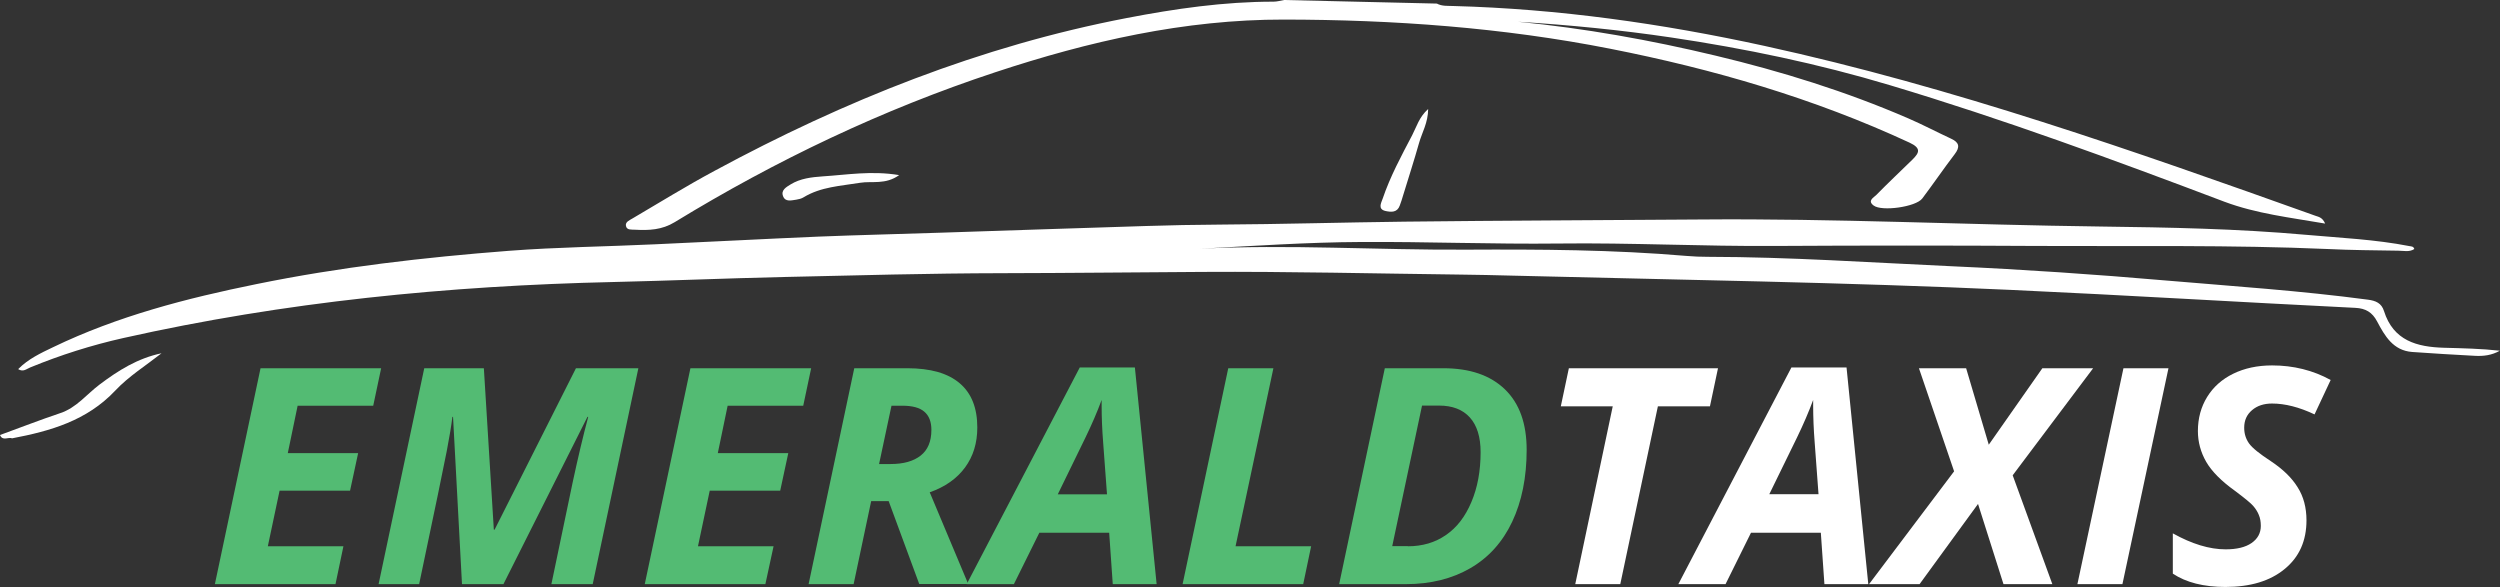 <?xml version="1.0" encoding="UTF-8"?> <svg xmlns="http://www.w3.org/2000/svg" xmlns:xlink="http://www.w3.org/1999/xlink" version="1.1" id="Layer_1" x="0px" y="0px" viewBox="0 0 1954.6 459" style="enable-background:new 0 0 1954.6 459;" xml:space="preserve"><rect x="0" y="0" width="1954.6" height="459" fill="#333333" stroke="none"/> <style type="text/css"> .st0{fill:#FFFFFF;} .st1{fill:#53BB73;} </style> <g id="z1jt4v.tif"> <g id="XMLID_3_"> <g id="XMLID_81_"> <path id="XMLID_86_" class="st0" d="M1123.4,2.8c4.1,2.2,8.5,1.7,12.9,1.9c82.2,2.2,163.1,13.7,243.3,31.2 c147.3,32.2,289.1,82.2,430.7,132.8c2.6,0.9,5.5,1.3,7.6,6.1c-27.2-4.7-53.7-7.7-78.8-17.1c-86.4-32.7-173-64.6-261.5-91.1 c-56-16.8-113.2-28.7-171-37.3c-39.8-5.9-79.7-9.8-119.8-12.3c52.1,5.1,103.6,14.3,154.5,26.5c51.5,12.3,102.1,28,150.8,49.1 c11.3,4.9,22.3,10.7,33.5,15.9c6.3,2.9,6.9,6.5,2.7,12c-8.7,11.4-16.8,23.3-25.4,34.7c-5,6.6-31.6,10.3-38,5.5 c-5.1-3.8,0-6.2,2.1-8.3c9.2-9.4,18.8-18.4,28.2-27.6c5.6-5.5,6.9-9-2.3-13.3c-74.8-34.7-153.3-57.5-234-73.4 c-84.3-16.6-169.5-22.7-255.2-22.8C926,15.2,851.3,32.3,778.1,56.5C690,85.6,606.7,125.3,527.5,173.7c-10,6.1-20.2,6.5-31,5.9 c-2.7-0.2-6.4,0.5-7.1-2.9c-0.7-3.2,2.8-4.5,5.1-5.9c21.3-12.5,42.3-25.5,64.1-37.2c101.8-55,208.3-97.6,322.3-119.5 c37.9-7.3,76-12.8,114.8-12.8c2.7,0,5.5-0.8,8.2-1.3C1043.7,0.9,1083.6,1.9,1123.4,2.8z"></path> <path id="XMLID_85_" class="st0" d="M0,340.1c15.7-5.7,31.3-11.8,47.1-17.1c12.7-4.2,20.6-14.7,30.7-22.3 c14.6-11,29.8-20.6,48.5-24.5c-12.2,9.6-25.7,18-36.2,29.2C67.9,328.9,39.5,337,9.5,342.7C6.4,341.5,2,345.1,0,340.1z"></path> <path id="XMLID_84_" class="st0" d="M14.2,288.6c7.9-8,17.6-12.5,27.2-17.1c50.6-24.4,104.5-38.3,159.2-49.4 c65.1-13.3,131.1-20.9,197.2-26c38-2.9,76.3-3.3,114.4-5.1c42.5-1.9,85-4.2,127.5-6c32.2-1.3,64.4-2,96.6-3.1 c53.3-1.7,106.5-3.6,159.8-5.2c19.1-0.6,38.2-1,57.3-1.1c48.2-0.3,96.3-1.7,144.5-2.3c77.3-0.9,154.5-1.1,231.8-1.7 c104.1-0.9,208.1,4.2,312.1,5.5c53.8,0.7,107.6,1.7,161.3,6.5c26.9,2.4,54,3.6,80.6,8.8c1.5,0.3,3.3,0.1,3.9,2.3 c-3.9,2.6-8.4,1.3-12.6,1.3c-18.3-0.3-36.7-0.4-55-1.3c-75.7-3.3-151.5-2-227.2-2.4c-68.1-0.4-136.3-0.4-204.4,0 c-56.7,0.4-113.2-2.6-169.8-1.9c-51.5,0.6-102.8-1.5-154.3-1.2c-42.1,0.2-84.2,3.1-126.4,5.3c69.6-3.6,139.1,1.1,208.6,0.7 c57.4-0.3,114.8,0,172.1,4.9c5.6,0.5,11.2,0.7,16.7,0.7c63.8,0.1,127.5,4.5,191.2,7.4c55.7,2.5,111.3,6.3,166.8,11.1 c52.7,4.5,105.5,8,158,15c6.3,0.8,10.7,2.8,12.6,8.9c7.3,23.2,25.8,28.1,46.9,28.7c14.6,0.4,29.1,0.7,43.7,2.3 c-6.3,3.6-12.9,4.4-19.6,4c-16.3-0.9-32.6-1.8-48.9-3c-15-1.1-21.5-12.6-27.5-23.9c-3.8-7.2-9-10.2-17-10.6 c-89.5-4.4-179-9.9-268.5-14c-130.3-6-260.6-7.9-391-11.2c-13.2-0.3-26.3-0.7-39.5-0.8c-67.4-0.8-134.7-2.5-202.1-2.1 c-52.2,0.3-104.3,0.9-156.5,1c-57.3,0.1-114.6,1.7-171.9,3c-44.2,1-88.3,2.9-132.4,3.9c-129.1,2.9-257.1,15.5-383.2,43.8 c-24.9,5.6-49.2,13.3-72.8,23C20.8,288.4,18.2,291.1,14.2,288.6z"></path> <path id="XMLID_83_" class="st0" d="M1116.6,85.2c-0.1,10.8-4.8,18.4-7.1,26.5c-3.9,13.8-8.3,27.4-12.5,41.1 c-0.8,2.7-1.6,5.3-2.6,7.9c-2,5.6-6.7,5.2-11,4.3c-6.4-1.4-3.6-6.2-2.4-9.6c5.9-17.4,14.6-33.5,23.1-49.7 C1107.5,99.2,1109.4,91.7,1116.6,85.2z"></path> <path id="XMLID_82_" class="st0" d="M703,136.9c-10.7,7.7-21.2,4.5-30.5,6c-15.2,2.5-30.7,3.1-44.3,11.4c-1.6,1-3.7,1.5-5.6,1.8 c-3.8,0.5-8.6,2.1-10.4-2.8c-1.8-4.7,2.7-7.1,5.9-9.1c7.6-4.7,16.5-5.7,25.1-6.3C662.2,136.7,681.3,133.3,703,136.9z"></path> </g> </g> <g id="XMLID_2_"> <path id="XMLID_4_" class="st1" d="M262.3,456.7H168l35.7-168.8H298l-6.2,29.3h-59.1l-7.7,37.1H280l-6.3,29.3h-55.1l-9.2,43.5 h59.1L262.3,456.7z"></path> <path id="XMLID_6_" class="st1" d="M386.7,414.1l63.6-126.2h48.8l-35.7,168.8h-32.3l16.7-79.9c4.1-19,8.1-36,12.1-50.9h-0.6 l-65.7,130.8h-32.4l-7-130.8h-0.5c-0.8,6.8-2.3,15.7-4.4,26.7c-2.1,11-9.3,45.7-21.6,104.1h-31.7l35.7-168.8h46.6l7.8,126.2H386.7 z"></path> <path id="XMLID_8_" class="st1" d="M598.4,456.7h-94.3l35.7-168.8h94.4l-6.2,29.3h-59.1l-7.7,37.1h55.1l-6.3,29.3h-55.1l-9.2,43.5 h59.1L598.4,456.7z"></path> <path id="XMLID_10_" class="st1" d="M681.1,391.9l-13.7,64.8h-35.2l35.7-168.8h41.4c18.2,0,31.9,3.9,41.1,11.8 c9.2,7.8,13.7,19.4,13.7,34.5c0,12.2-3.2,22.6-9.6,31.3c-6.4,8.7-15.6,15.2-27.6,19.4l30.1,71.7h-38.3l-23.9-64.8H681.1z M687.3,362.8h9c10.1,0,17.9-2.2,23.5-6.6c5.6-4.4,8.4-11.1,8.4-20.1c0-6.3-1.8-11-5.5-14.2c-3.7-3.2-9.4-4.7-17.3-4.7H697 L687.3,362.8z"></path> <path id="XMLID_13_" class="st1" d="M867.2,416.5h-54.6l-19.9,40.2h-36.9l88.4-169.4h43.1l17,169.4H870L867.2,416.5z M865.5,386.5 l-3-40.4c-0.8-10.1-1.2-19.8-1.2-29.2v-4.2c-3.4,9.2-7.6,19-12.6,29.3L827,386.5H865.5z"></path> <path id="XMLID_16_" class="st1" d="M924.6,456.7l35.7-168.8h35.3L966,427.1h59.1l-6.2,29.6H924.6z"></path> <path id="XMLID_23_" class="st1" d="M1193.6,351.7c0,21.5-3.8,40.3-11.3,56.2c-7.5,15.9-18.4,28-32.7,36.3 c-14.3,8.3-31.1,12.5-50.5,12.5h-52.1l35.7-168.8h45.7c20.8,0,36.8,5.5,48.2,16.5C1188,315.4,1193.6,331.2,1193.6,351.7z M1100.7,427.1c11.4,0,21.3-2.9,29.8-8.8c8.5-5.8,15.1-14.4,19.9-25.8c4.8-11.3,7.2-24.3,7.2-39c0-11.8-2.8-20.9-8.4-27.1 c-5.6-6.2-13.6-9.3-24.1-9.3h-13.3l-23.3,109.9H1100.7z"></path> <path id="XMLID_26_" class="st0" d="M1266.8,456.7h-35.2l29.3-139h-40.6l6.3-29.8h116.6l-6.3,29.8h-40.7L1266.8,456.7z"></path> <path id="XMLID_28_" class="st0" d="M1423.6,416.5H1369l-19.9,40.2h-36.9l88.4-169.4h43.1l17,169.4h-34.3L1423.6,416.5z M1421.8,386.5l-3-40.4c-0.8-10.1-1.2-19.8-1.2-29.2v-4.2c-3.4,9.2-7.6,19-12.6,29.3l-21.7,44.4H1421.8z"></path> <path id="XMLID_31_" class="st0" d="M1604.6,456.7h-38.2l-19.9-62.7l-45.7,62.7h-39.5l66.5-88.2l-27.5-80.6h36.9l17.7,59.8 l41.9-59.8h39.7l-62.9,83.7L1604.6,456.7z"></path> <path id="XMLID_33_" class="st0" d="M1624.2,456.7l36-168.8h35.2l-36,168.8H1624.2z"></path> <path id="XMLID_35_" class="st0" d="M1803.3,406.8c0,16.1-5.7,28.8-17.1,38.1c-11.4,9.4-26.8,14-46.3,14c-17,0-30.7-3.5-41.1-10.4 V417c14.9,8.3,28.6,12.5,41.3,12.5c8.6,0,15.4-1.6,20.2-4.9c4.8-3.3,7.3-7.8,7.3-13.4c0-3.3-0.5-6.2-1.6-8.7c-1-2.5-2.5-4.8-4.4-7 c-1.9-2.2-6.7-6.1-14.3-11.8c-10.6-7.6-18.1-15.2-22.4-22.6c-4.3-7.5-6.5-15.5-6.5-24.1c0-9.9,2.4-18.8,7.2-26.6 c4.8-7.8,11.6-13.9,20.4-18.2c8.8-4.3,18.9-6.5,30.4-6.5c16.7,0,32,3.8,45.8,11.4l-12.6,26.9c-12-5.7-23.1-8.5-33.2-8.5 c-6.4,0-11.6,1.7-15.7,5.2c-4.1,3.5-6.1,8-6.1,13.7c0,4.7,1.3,8.8,3.8,12.3c2.5,3.5,8.2,8.1,17.1,13.9 c9.3,6.2,16.3,12.9,20.9,20.4C1801,388.2,1803.3,396.9,1803.3,406.8z"></path> </g> </g> </svg> 
